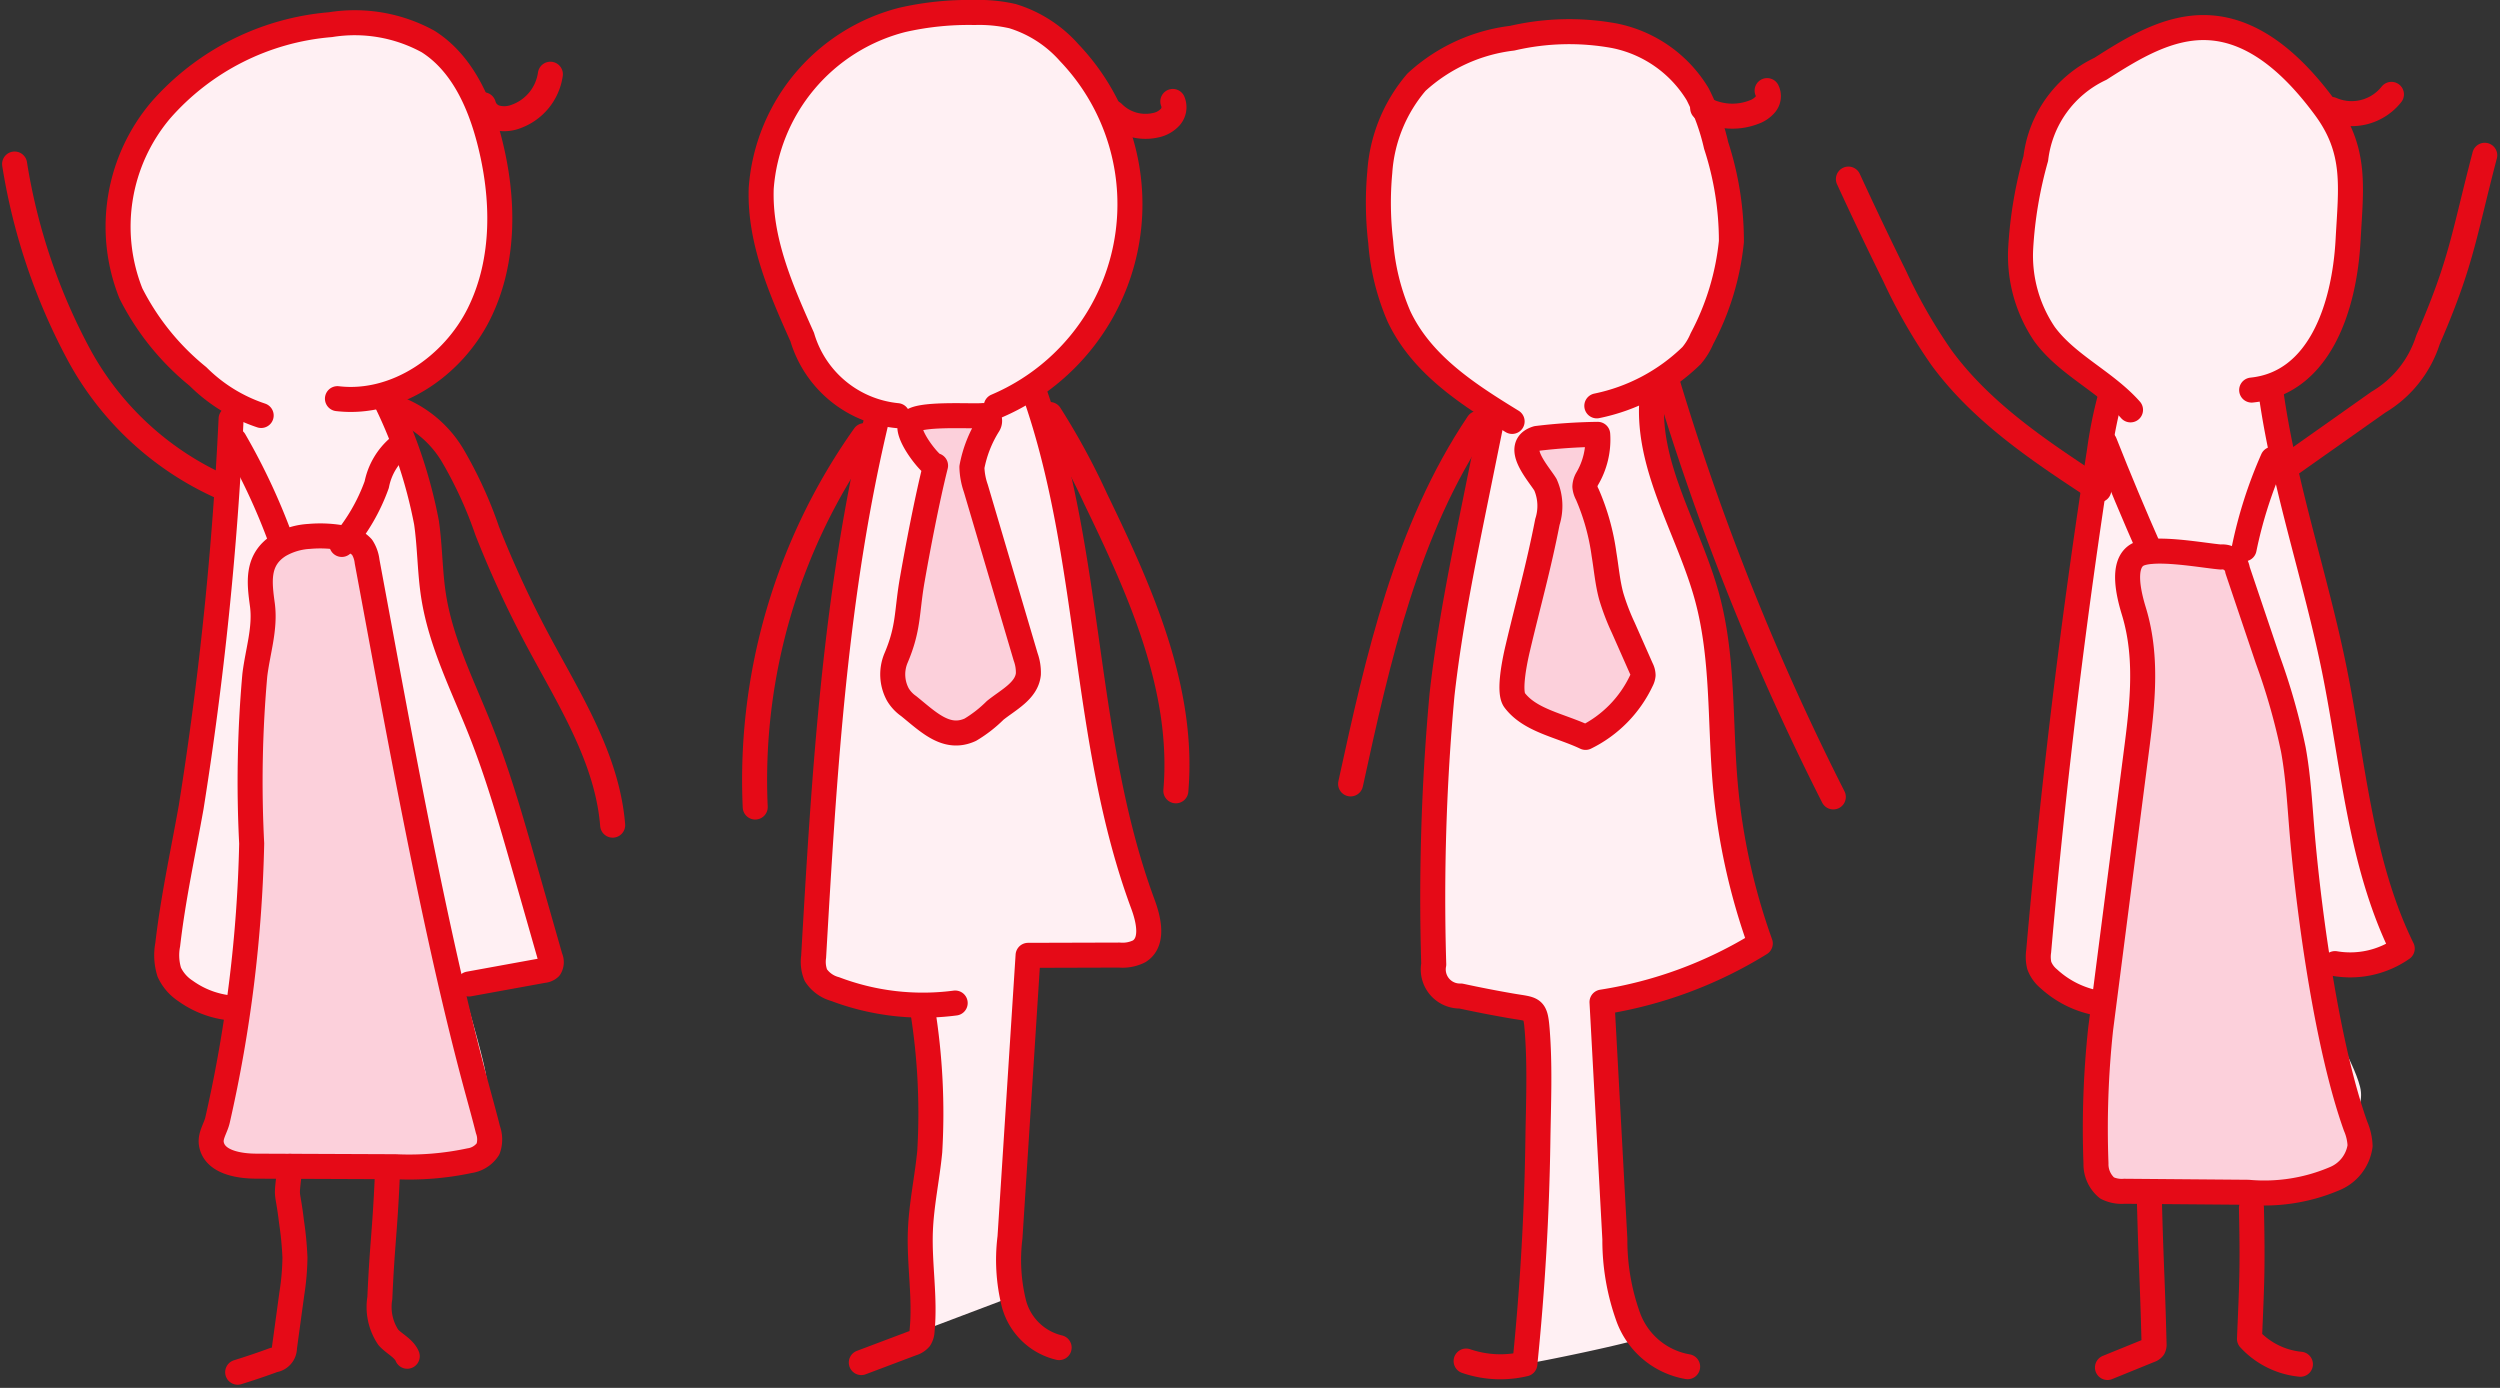 <svg xmlns="http://www.w3.org/2000/svg" width="159.91" height="88.773" viewBox="0 0 159.91 88.773">
  <rect x="0" y="0" width="159.91" height="88.773" fill="#333333" stroke="none"/>
  <g id="グループ_3730" data-name="グループ 3730" transform="translate(-556.918 -309.845)">
    <g id="グループ_3729" data-name="グループ 3729">
      <path id="パス_8217" data-name="パス 8217" d="M571.344,381.08c-1.4-.37-.519-2.3,0-3.807a14.453,14.453,0,0,0,.657-2.931c-2.362-.018-4.475-1.678-4.415-2.877s2.678-16.486,3.136-21.877.959-14.041.959-14.041c-6.894-4.276-9.416-11.752-4.906-18.106s15.107-7.525,18.518-4.167,5.1,12.461,2.047,17.048-6.141,4.844-6.141,4.844,2.744,5.109,3.1,8.959a39.8,39.8,0,0,0,2.605,10.622c1.143,2.845,5.526,16.411,5.18,17s-5.644,1.041-5.644,1.041,1.368,4.513,1.575,5.891.436,2.206-2.687,2.7S573.309,381.6,571.344,381.08Z" fill="#fff0f3" fill-rule="evenodd"/>
      <path id="パス_8218" data-name="パス 8218" d="M613.061,336.389c-4.861-1.827-4.937-4.791-5.858-7.353s-2.724-8.349.436-13.019,8.983-6.041,14.044-5.139,8.383,8.872,7.155,15.152a11.229,11.229,0,0,1-6.13,8.252c1.035,2.7,3.2,14.092,4.19,19.884s3.64,14.605,3.49,15.313-.523,1.462-4.467,1.464h-3.683l.236,3.2s-1.026,16.736-.821,18.648l-5.755,2.177c-.207-1.878.6-10.7.593-13.332-.016-5.612-.64-7.429-1.278-7.511-2.553-.331-6.819-.933-6.517-2.308S610.037,345.666,613.061,336.389Z" fill="#fff0f3" fill-rule="evenodd"/>
      <path id="パス_8219" data-name="パス 8219" d="M652.454,336.062c-4.307-2.452-7.249-6.063-7.338-12.227s1.811-10.082,8.53-11.545,11.886.946,12.958,6.546,1.523,13.234-4.091,15.693c-.848,3.325,1.085,6.775,1.938,8.93s3.01,6.692,2.817,9.9-.146,10.84,1.025,12.783a9.171,9.171,0,0,1,1.22,4.048,42.342,42.342,0,0,1-9.935,3.838c-.372.079.283,19.986,2.285,21.424-.64.3-6.526,1.53-7.408,1.633.053-.726,1.482-22.554.895-22.542a11.3,11.3,0,0,1-5.9-1.271c-1.305-.509-.886-4.223-.857-7.13s2.013-20.911,2.712-24.353S652.454,336.062,652.454,336.062Z" fill="#fff0f3" fill-rule="evenodd"/>
      <path id="パス_8220" data-name="パス 8220" d="M691.909,335.218c-5.982-4.727-7.382-12.084-3.259-18.887s12.257-4.971,14.615-2.29,5.384,5.816,3.252,14.945c-.919,3.411-2.5,4.495-4.309,5.3,1.778,9.236,3.253,14.086,4.032,18.442s1.814,10.963,2.654,13.42,2.145,4.081,1.68,4.374-3.064,1.581-5.1,1.047c.473,4.491,1.906,5.877,2.4,7.783s-1.757,3.766-4.183,3.765-8.978-.183-10.9-.068-1.476-1.435-1.621-3.264.063-5.751.063-5.751c-5.391-.486-3.809-4.5-3.721-5.445S690.872,339.252,691.909,335.218Z" fill="#fff0f3" fill-rule="evenodd"/>
      <path id="パス_8221" data-name="パス 8221" d="M573.623,336.42a10.349,10.349,0,0,1-4.044-2.494,16.283,16.283,0,0,1-4.289-5.315,11.537,11.537,0,0,1,1.9-11.707,16.21,16.21,0,0,1,10.872-5.482A9.755,9.755,0,0,1,584.3,312.5c2.15,1.36,3.283,3.87,3.92,6.332.944,3.645,1.019,7.661-.644,11.04s-5.333,5.913-9.074,5.473" fill="none" stroke="#e50a17" stroke-linecap="round" stroke-linejoin="round" stroke-width="1.6" fill-rule="evenodd"/>
      <path id="パス_8222" data-name="パス 8222" d="M571.7,336.635a225.235,225.235,0,0,1-2.554,24.841c-.522,2.927-1.16,5.837-1.5,8.79a3.637,3.637,0,0,0,.1,1.765,2.872,2.872,0,0,0,1.041,1.2A5.943,5.943,0,0,0,572,374.342" fill="none" stroke="#e50a17" stroke-linecap="round" stroke-linejoin="round" stroke-width="1.6" fill-rule="evenodd"/>
      <path id="パス_8223" data-name="パス 8223" d="M581.628,335.547a30.789,30.789,0,0,1,2.57,7.721c.226,1.56.211,3.149.455,4.707.473,3.012,1.888,5.777,3.01,8.612s1.952,5.746,2.785,8.664l1.669,5.847a.693.693,0,0,1-.034.646.682.682,0,0,1-.409.174l-4.761.867" fill="none" stroke="#e50a17" stroke-linecap="round" stroke-linejoin="round" stroke-width="1.6" fill-rule="evenodd"/>
      <path id="パス_8224" data-name="パス 8224" d="M574.776,344.728a4.272,4.272,0,0,1,1.92-.572,8,8,0,0,1,2.2.109,1.869,1.869,0,0,1,1.181.583,2.1,2.1,0,0,1,.322.913c1.94,10.4,4.3,23.727,7.089,33.937.218.8.439,1.6.639,2.4a1.835,1.835,0,0,1,.009,1.24,1.7,1.7,0,0,1-1.182.748,18.531,18.531,0,0,1-4.736.387l-8.921-.036c-1.163-.005-2.667-.279-2.859-1.426-.09-.534.285-1.016.4-1.545a87.965,87.965,0,0,0,2.179-17.666,77.124,77.124,0,0,1,.2-10.771c.187-1.532.686-2.986.484-4.5C573.505,347.083,573.316,345.653,574.776,344.728Z" fill="#fcd0db" stroke="#e50a17" stroke-linecap="round" stroke-linejoin="round" stroke-width="1.6" fill-rule="evenodd"/>
      <path id="パス_8225" data-name="パス 8225" d="M571.913,338.016a40.216,40.216,0,0,1,2.936,6.266" fill="none" stroke="#e50a17" stroke-linecap="round" stroke-linejoin="round" stroke-width="1.6" fill-rule="evenodd"/>
      <path id="パス_8226" data-name="パス 8226" d="M578.78,344.669a12.061,12.061,0,0,0,2.236-3.827,4.211,4.211,0,0,1,1.424-2.415" fill="none" stroke="#e50a17" stroke-linecap="round" stroke-linejoin="round" stroke-width="1.6" fill-rule="evenodd"/>
      <path id="パス_8227" data-name="パス 8227" d="M581.811,335.807A7.105,7.105,0,0,1,585.885,339a26.7,26.7,0,0,1,2.2,4.811,67.1,67.1,0,0,0,3.2,6.932c2.026,3.8,4.476,7.588,4.821,11.882" fill="none" stroke="#e50a17" stroke-linecap="round" stroke-linejoin="round" stroke-width="1.6" fill-rule="evenodd"/>
      <path id="パス_8228" data-name="パス 8228" d="M557.852,320.337a38.523,38.523,0,0,0,4.116,12.2,19.37,19.37,0,0,0,9.376,8.563" fill="none" stroke="#e50a17" stroke-linecap="round" stroke-linejoin="round" stroke-width="1.6" fill-rule="evenodd"/>
      <path id="パス_8229" data-name="パス 8229" d="M575.466,384.45c-.265,2.4-.189,1.159.1,3.56a21.235,21.235,0,0,1,.218,2.274,16.012,16.012,0,0,1-.2,2.312l-.47,3.446a.789.789,0,0,1-.677.791q-1.148.422-2.316.784" fill="none" stroke="#e50a17" stroke-linecap="round" stroke-linejoin="round" stroke-width="1.6" fill-rule="evenodd"/>
      <path id="パス_8230" data-name="パス 8230" d="M581.689,385.154c-.158,3.572-.317,4.145-.475,7.717a3.485,3.485,0,0,0,.538,2.511c.383.432.989.681,1.215,1.213" fill="none" stroke="#e50a17" stroke-linecap="round" stroke-linejoin="round" stroke-width="1.6" fill-rule="evenodd"/>
      <path id="パス_8231" data-name="パス 8231" d="M614.313,336.431a7.057,7.057,0,0,1-6.08-5.021c-1.36-3.035-2.747-6.206-2.624-9.529a12.033,12.033,0,0,1,9.029-10.765,19.078,19.078,0,0,1,4.617-.471,9.641,9.641,0,0,1,2.428.233,7.942,7.942,0,0,1,3.627,2.337,14.037,14.037,0,0,1-4.667,22.613" fill="none" stroke="#e50a17" stroke-linecap="round" stroke-linejoin="round" stroke-width="1.6" fill-rule="evenodd"/>
      <path id="パス_8232" data-name="パス 8232" d="M619.7,336.432c.174-.012.383-.008.478.139a.48.48,0,0,1-.03.44,7.734,7.734,0,0,0-1.063,2.714,4.481,4.481,0,0,0,.251,1.355l3.185,10.778a2.946,2.946,0,0,1,.176,1.1c-.107,1.079-1.279,1.647-2.124,2.326a8.192,8.192,0,0,1-1.592,1.238c-1.511.69-2.648-.466-3.939-1.511a2.392,2.392,0,0,1-.7-.753,2.7,2.7,0,0,1-.119-2.3c.838-1.962.678-2.93,1.047-5.032.35-2,.936-5.085,1.49-7.3-.154.175-2.067-2.086-1.559-2.785C615.624,336.269,618.964,336.483,619.7,336.432Z" fill="#fcd0db" stroke="#e50a17" stroke-linecap="round" stroke-linejoin="round" stroke-width="1.6" fill-rule="evenodd"/>
      <path id="パス_8233" data-name="パス 8233" d="M613.061,336.389c-2.745,11.321-3.427,23.024-4.1,34.653a2.288,2.288,0,0,0,.14,1.178,2.149,2.149,0,0,0,1.239.892,15.851,15.851,0,0,0,7.675.891" fill="none" stroke="#e50a17" stroke-linecap="round" stroke-linejoin="round" stroke-width="1.6" fill-rule="evenodd"/>
      <path id="パス_8234" data-name="パス 8234" d="M615.93,374.422a41.742,41.742,0,0,1,.459,9.077c-.163,1.7-.536,3.384-.6,5.094-.079,2.124.319,4.254.109,6.37a1.011,1.011,0,0,1-.149.507,1.051,1.051,0,0,1-.5.309L612.011,397" fill="none" stroke="#e50a17" stroke-linecap="round" stroke-linejoin="round" stroke-width="1.6" fill-rule="evenodd"/>
      <path id="パス_8235" data-name="パス 8235" d="M623.085,334.95c3.713,10.537,3.054,22.249,6.937,32.724.383,1.031.694,2.439-.239,3.022a2.359,2.359,0,0,1-1.261.239l-5.844.017-1.157,18.039a11.573,11.573,0,0,0,.249,4.227,3.933,3.933,0,0,0,2.894,2.825" fill="none" stroke="#e50a17" stroke-linecap="round" stroke-linejoin="round" stroke-width="1.6" fill-rule="evenodd"/>
      <path id="パス_8236" data-name="パス 8236" d="M612.209,337.71a38.073,38.073,0,0,0-6.984,23.756" fill="none" stroke="#e50a17" stroke-linecap="round" stroke-linejoin="round" stroke-width="1.6" fill-rule="evenodd"/>
      <path id="パス_8237" data-name="パス 8237" d="M624.069,336.359a45.105,45.105,0,0,1,2.934,5.4c2.848,5.883,5.683,12.157,5.127,18.669" fill="none" stroke="#e50a17" stroke-linecap="round" stroke-linejoin="round" stroke-width="1.6" fill-rule="evenodd"/>
      <path id="パス_8238" data-name="パス 8238" d="M653.639,336.8c-2.812-1.727-5.777-3.621-7.238-6.718a14.733,14.733,0,0,1-1.165-4.734,21.338,21.338,0,0,1-.06-4.5,9.852,9.852,0,0,1,2.347-5.747,10.973,10.973,0,0,1,6.123-2.813,16.12,16.12,0,0,1,6.519-.159,8.07,8.07,0,0,1,5.338,3.734,14.073,14.073,0,0,1,1.187,3.287,19.728,19.728,0,0,1,.975,6.145,16.814,16.814,0,0,1-1.884,6.211,4.159,4.159,0,0,1-.663,1.084,12.192,12.192,0,0,1-6.061,3.215" fill="none" stroke="#e50a17" stroke-linecap="round" stroke-linejoin="round" stroke-width="1.6" fill-rule="evenodd"/>
      <path id="パス_8239" data-name="パス 8239" d="M652.346,336.667l-1.039,5.124c-.841,4.146-1.683,8.3-2.153,12.5a142.872,142.872,0,0,0-.528,17.24,1.7,1.7,0,0,0,1.723,2.023q1.606.348,3.227.629c1.4.243,1.546.081,1.662,1.487.193,2.356.084,4.786.049,7.147q-.105,7.148-.832,14.268a6.735,6.735,0,0,1-3.758-.181" fill="none" stroke="#e50a17" stroke-linecap="round" stroke-linejoin="round" stroke-width="1.6" fill-rule="evenodd"/>
      <path id="パス_8240" data-name="パス 8240" d="M662.618,335.023c-.529,4.5,2.3,8.639,3.49,13.015,1.052,3.867.816,7.951,1.164,11.944a40.684,40.684,0,0,0,2.241,10.21,27.193,27.193,0,0,1-10.124,3.75l.822,15.166a14.508,14.508,0,0,0,.876,5.036,4.936,4.936,0,0,0,3.778,3.12" fill="none" stroke="#e50a17" stroke-linecap="round" stroke-linejoin="round" stroke-width="1.6" fill-rule="evenodd"/>
      <path id="パス_8241" data-name="パス 8241" d="M651.465,336.922c-4.577,6.813-6.411,15.046-8.157,23.065" fill="none" stroke="#e50a17" stroke-linecap="round" stroke-linejoin="round" stroke-width="1.6" fill-rule="evenodd"/>
      <path id="パス_8242" data-name="パス 8242" d="M663.563,334.282a161.588,161.588,0,0,0,10.621,26.537" fill="none" stroke="#e50a17" stroke-linecap="round" stroke-linejoin="round" stroke-width="1.6" fill-rule="evenodd"/>
      <path id="パス_8243" data-name="パス 8243" d="M659.114,337.627a4.926,4.926,0,0,1-.684,2.861,1.1,1.1,0,0,0-.137.482,1.26,1.26,0,0,0,.154.494,14.477,14.477,0,0,1,1.07,3.833c.151.9.223,1.809.462,2.686A14.548,14.548,0,0,0,660.75,350L661.9,352.6a.983.983,0,0,1,.116.433.93.93,0,0,1-.106.344,7.7,7.7,0,0,1-3.573,3.634c-1.615-.768-3.545-1.063-4.54-2.381-.365-.483-.065-2.2.2-3.315.687-2.918,1.326-5.144,1.9-8.087a3.369,3.369,0,0,0-.125-2.376c-.433-.717-2.088-2.488-.542-2.964A36.351,36.351,0,0,1,659.114,337.627Z" fill="#fcd0db" stroke="#e50a17" stroke-linecap="round" stroke-linejoin="round" stroke-width="1.6" fill-rule="evenodd"/>
      <path id="パス_8244" data-name="パス 8244" d="M693.194,336.062c-1.627-1.835-4.051-2.87-5.5-4.845a8.956,8.956,0,0,1-1.524-5.508,26.7,26.7,0,0,1,.966-5.727,7.281,7.281,0,0,1,4.136-5.737c2.1-1.345,4.376-2.74,6.867-2.631,3.125.136,5.63,2.594,7.489,5.108,2.038,2.757,1.669,5.062,1.483,8.485-.236,4.334-1.847,9.151-6.167,9.589" fill="none" stroke="#e50a17" stroke-linecap="round" stroke-linejoin="round" stroke-width="1.6" fill-rule="evenodd"/>
      <path id="パス_8245" data-name="パス 8245" d="M691.909,335.218a27.1,27.1,0,0,0-.7,3.464q-2.478,15.934-3.889,32.01a2.413,2.413,0,0,0,.037.909,2.025,2.025,0,0,0,.609.85,6.28,6.28,0,0,0,3.265,1.579" fill="none" stroke="#e50a17" stroke-linecap="round" stroke-linejoin="round" stroke-width="1.6" fill-rule="evenodd"/>
      <path id="パス_8246" data-name="パス 8246" d="M702.208,335.157c.859,5.949,2.842,11.675,4.032,17.567,1.212,6.005,1.634,12.294,4.334,17.794a5.809,5.809,0,0,1-4.3.963" fill="none" stroke="#e50a17" stroke-linecap="round" stroke-linejoin="round" stroke-width="1.6" fill-rule="evenodd"/>
      <path id="パス_8247" data-name="パス 8247" d="M698.964,345.473a.977.977,0,0,1,1.078.839l1.932,5.726a41.221,41.221,0,0,1,1.635,5.746c.337,1.849.42,3.734.586,5.607.47,5.283,1.614,13.506,3.4,18.5a3.481,3.481,0,0,1,.283,1.253,2.661,2.661,0,0,1-1.574,2.07,11.47,11.47,0,0,1-5.583.894l-7.926-.065a2.107,2.107,0,0,1-1.1-.209,1.971,1.971,0,0,1-.71-1.572,59.794,59.794,0,0,1,.3-8.607l2.175-16.914c.422-3.282.929-6.6-.052-9.805-.3-.988-.8-2.924.166-3.567C694.522,344.742,697.833,345.383,698.964,345.473Z" fill="#fcd0db" stroke="#e50a17" stroke-linecap="round" stroke-linejoin="round" stroke-width="1.6" fill-rule="evenodd"/>
      <path id="パス_8248" data-name="パス 8248" d="M700.46,344.952a28.1,28.1,0,0,1,1.833-5.736" fill="none" stroke="#e50a17" stroke-linecap="round" stroke-linejoin="round" stroke-width="1.6" fill-rule="evenodd"/>
      <path id="パス_8249" data-name="パス 8249" d="M691.544,338.161q1.379,3.492,2.9,6.928" fill="none" stroke="#e50a17" stroke-linecap="round" stroke-linejoin="round" stroke-width="1.6" fill-rule="evenodd"/>
      <path id="パス_8250" data-name="パス 8250" d="M694.4,386.54c.1,4.087.2,5.175.3,9.263a.452.452,0,0,1-.044.258.457.457,0,0,1-.23.154l-2.706,1.1" fill="none" stroke="#e50a17" stroke-linecap="round" stroke-linejoin="round" stroke-width="1.6" fill-rule="evenodd"/>
      <path id="パス_8251" data-name="パス 8251" d="M700.929,387.113c.078,3.79.036,4.582-.125,8.37a5.09,5.09,0,0,0,3.258,1.624" fill="none" stroke="#e50a17" stroke-linecap="round" stroke-linejoin="round" stroke-width="1.6" fill-rule="evenodd"/>
      <path id="パス_8252" data-name="パス 8252" d="M675.15,321.3q1.438,3.126,2.962,6.211a34.446,34.446,0,0,0,3,5.226c2.608,3.546,6.373,6.032,10.056,8.442" fill="none" stroke="#e50a17" stroke-linecap="round" stroke-linejoin="round" stroke-width="1.6" fill-rule="evenodd"/>
      <path id="パス_8253" data-name="パス 8253" d="M715.852,319.778c-1.364,5.217-1.472,6.829-3.632,11.807a7.14,7.14,0,0,1-3.178,3.988l-5.777,4.081" fill="none" stroke="#e50a17" stroke-linecap="round" stroke-linejoin="round" stroke-width="1.6" fill-rule="evenodd"/>
      <path id="パス_8254" data-name="パス 8254" d="M706.051,316.847a3.242,3.242,0,0,0,3.833-.966" fill="none" stroke="#e50a17" stroke-linecap="round" stroke-linejoin="round" stroke-width="1.6" fill-rule="evenodd"/>
      <path id="パス_8255" data-name="パス 8255" d="M665.829,316.769a3.816,3.816,0,0,0,3.269.252,1.691,1.691,0,0,0,.752-.515.808.808,0,0,0,.1-.865" fill="none" stroke="#e50a17" stroke-linecap="round" stroke-linejoin="round" stroke-width="1.6" fill-rule="evenodd"/>
      <path id="パス_8256" data-name="パス 8256" d="M628.107,317.059a2.933,2.933,0,0,0,2.741.793,1.713,1.713,0,0,0,.922-.518.952.952,0,0,0,.166-1" fill="none" stroke="#e50a17" stroke-linecap="round" stroke-linejoin="round" stroke-width="1.6" fill-rule="evenodd"/>
      <path id="パス_8257" data-name="パス 8257" d="M587.84,316.546a1.178,1.178,0,0,0,.838.832,2.06,2.06,0,0,0,1.219-.072,3.379,3.379,0,0,0,2.225-2.713" fill="none" stroke="#e50a17" stroke-linecap="round" stroke-linejoin="round" stroke-width="1.6" fill-rule="evenodd"/>
    </g>
    <path id="パス_8258" data-name="パス 8258" d="M657.885,374.365" fill="#fff0f3" fill-rule="evenodd"/>
  </g>
</svg>
